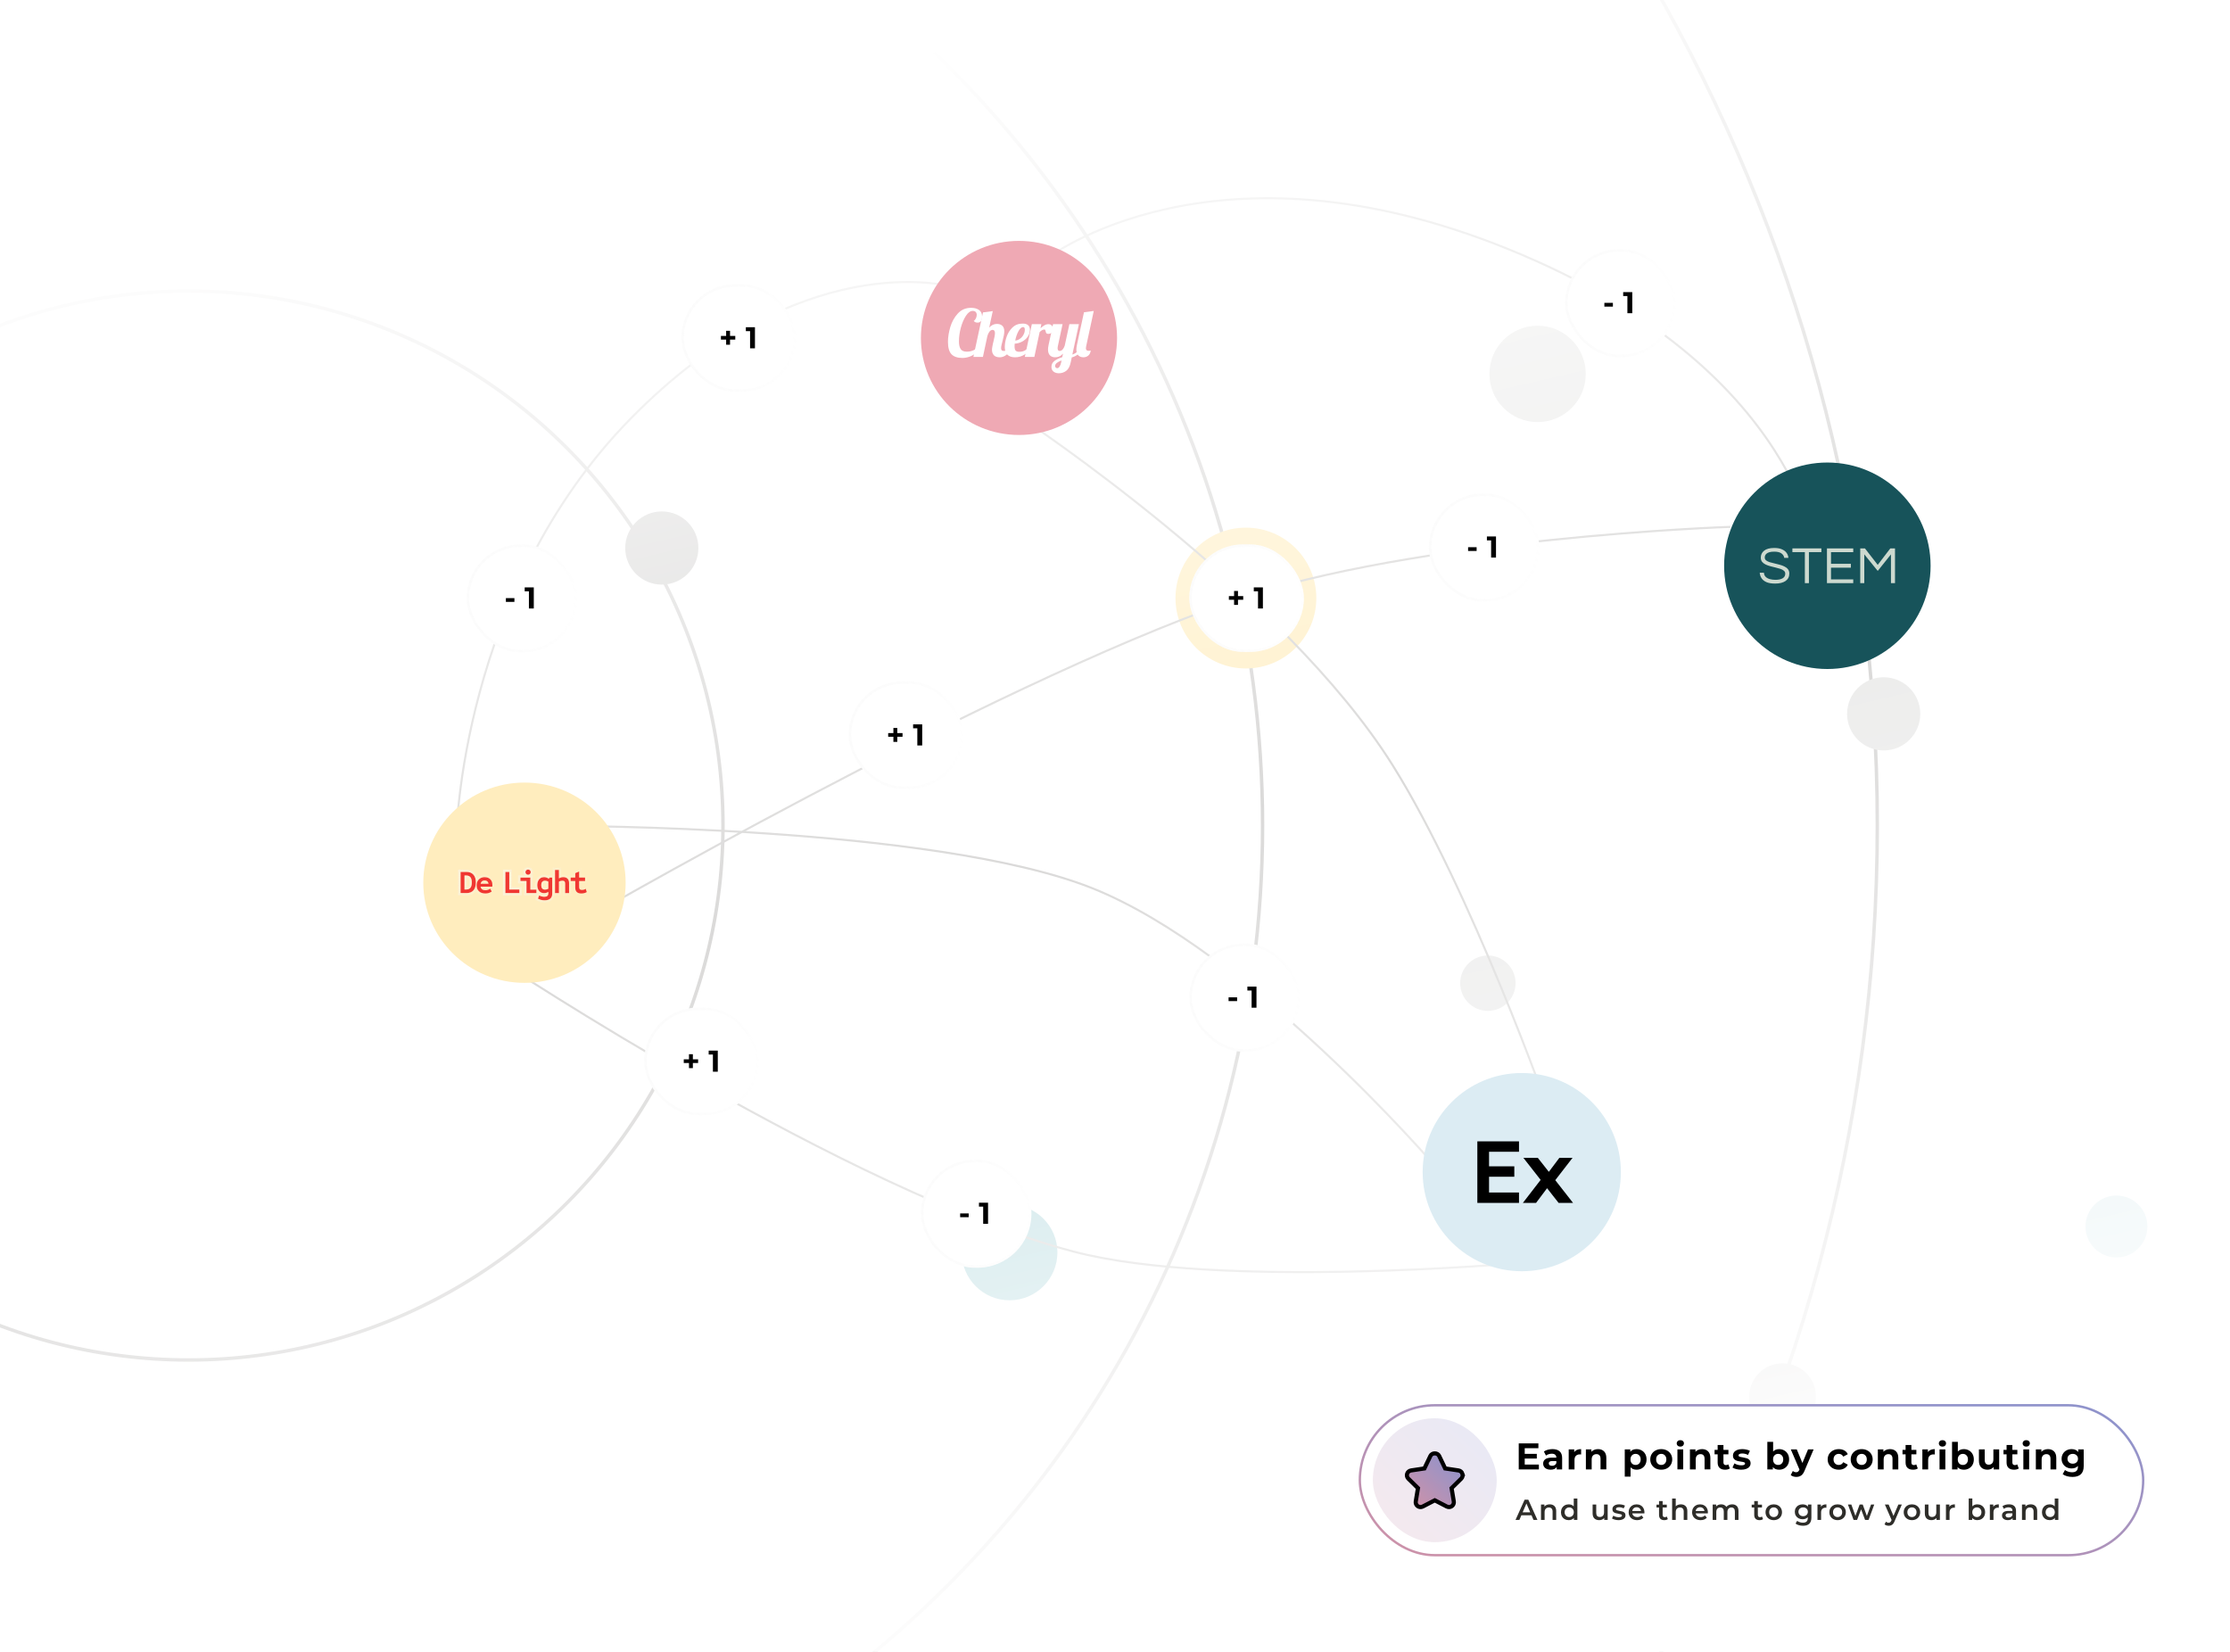 <svg fill="none" height="800" viewBox="0 0 1080 800" width="1080" xmlns="http://www.w3.org/2000/svg" xmlns:xlink="http://www.w3.org/1999/xlink"><filter id="a" color-interpolation-filters="sRGB" filterUnits="userSpaceOnUse" height="173.746" width="480.529" x="608" y="630"><feFlood flood-opacity="0" result="BackgroundImageFix"/><feColorMatrix in="SourceAlpha" result="hardAlpha" type="matrix" values="0 0 0 0 0 0 0 0 0 0 0 0 0 0 0 0 0 0 127 0"/><feOffset dx="20" dy="20"/><feGaussianBlur stdDeviation="25"/><feColorMatrix type="matrix" values="0 0 0 0 0.82 0 0 0 0 0.816 0 0 0 0 0.812 0 0 0 0.4 0"/><feBlend in2="BackgroundImageFix" mode="normal" result="effect1_dropShadow"/><feBlend in="SourceGraphic" in2="effect1_dropShadow" mode="normal" result="shape"/></filter><filter id="b" color-interpolation-filters="sRGB" filterUnits="userSpaceOnUse" height="125.047" width="128.479" x="293.507" y="101.168"><feFlood flood-opacity="0" result="BackgroundImageFix"/><feColorMatrix in="SourceAlpha" result="hardAlpha" type="matrix" values="0 0 0 0 0 0 0 0 0 0 0 0 0 0 0 0 0 0 127 0"/><feOffset/><feGaussianBlur stdDeviation="18.247"/><feComposite in2="hardAlpha" operator="out"/><feColorMatrix type="matrix" values="0 0 0 0 0 0 0 0 0 0 0 0 0 0 0 0 0 0 0.05 0"/><feBlend in2="BackgroundImageFix" mode="normal" result="effect1_dropShadow"/><feBlend in="SourceGraphic" in2="effect1_dropShadow" mode="normal" result="shape"/></filter><filter id="c" color-interpolation-filters="sRGB" filterUnits="userSpaceOnUse" height="125.047" width="128.479" x="539.507" y="227.168"><feFlood flood-opacity="0" result="BackgroundImageFix"/><feColorMatrix in="SourceAlpha" result="hardAlpha" type="matrix" values="0 0 0 0 0 0 0 0 0 0 0 0 0 0 0 0 0 0 127 0"/><feOffset/><feGaussianBlur stdDeviation="18.247"/><feComposite in2="hardAlpha" operator="out"/><feColorMatrix type="matrix" values="0 0 0 0 0 0 0 0 0 0 0 0 0 0 0 0 0 0 0.05 0"/><feBlend in2="BackgroundImageFix" mode="normal" result="effect1_dropShadow"/><feBlend in="SourceGraphic" in2="effect1_dropShadow" mode="normal" result="shape"/></filter><filter id="d" color-interpolation-filters="sRGB" filterUnits="userSpaceOnUse" height="125.047" width="128.479" x="374.507" y="293.507"><feFlood flood-opacity="0" result="BackgroundImageFix"/><feColorMatrix in="SourceAlpha" result="hardAlpha" type="matrix" values="0 0 0 0 0 0 0 0 0 0 0 0 0 0 0 0 0 0 127 0"/><feOffset/><feGaussianBlur stdDeviation="18.247"/><feComposite in2="hardAlpha" operator="out"/><feColorMatrix type="matrix" values="0 0 0 0 0 0 0 0 0 0 0 0 0 0 0 0 0 0 0.05 0"/><feBlend in2="BackgroundImageFix" mode="normal" result="effect1_dropShadow"/><feBlend in="SourceGraphic" in2="effect1_dropShadow" mode="normal" result="shape"/></filter><filter id="e" color-interpolation-filters="sRGB" filterUnits="userSpaceOnUse" height="125.047" width="128.479" x="275.507" y="451.507"><feFlood flood-opacity="0" result="BackgroundImageFix"/><feColorMatrix in="SourceAlpha" result="hardAlpha" type="matrix" values="0 0 0 0 0 0 0 0 0 0 0 0 0 0 0 0 0 0 127 0"/><feOffset/><feGaussianBlur stdDeviation="18.247"/><feComposite in2="hardAlpha" operator="out"/><feColorMatrix type="matrix" values="0 0 0 0 0 0 0 0 0 0 0 0 0 0 0 0 0 0 0.05 0"/><feBlend in2="BackgroundImageFix" mode="normal" result="effect1_dropShadow"/><feBlend in="SourceGraphic" in2="effect1_dropShadow" mode="normal" result="shape"/></filter><filter id="f" color-interpolation-filters="sRGB" filterUnits="userSpaceOnUse" height="125.293" width="126.51" x="721.507" y="84.168"><feFlood flood-opacity="0" result="BackgroundImageFix"/><feColorMatrix in="SourceAlpha" result="hardAlpha" type="matrix" values="0 0 0 0 0 0 0 0 0 0 0 0 0 0 0 0 0 0 127 0"/><feOffset/><feGaussianBlur stdDeviation="18.247"/><feComposite in2="hardAlpha" operator="out"/><feColorMatrix type="matrix" values="0 0 0 0 0 0 0 0 0 0 0 0 0 0 0 0 0 0 0.05 0"/><feBlend in2="BackgroundImageFix" mode="normal" result="effect1_dropShadow"/><feBlend in="SourceGraphic" in2="effect1_dropShadow" mode="normal" result="shape"/></filter><filter id="g" color-interpolation-filters="sRGB" filterUnits="userSpaceOnUse" height="125.293" width="126.51" x="655.507" y="202.507"><feFlood flood-opacity="0" result="BackgroundImageFix"/><feColorMatrix in="SourceAlpha" result="hardAlpha" type="matrix" values="0 0 0 0 0 0 0 0 0 0 0 0 0 0 0 0 0 0 127 0"/><feOffset/><feGaussianBlur stdDeviation="18.247"/><feComposite in2="hardAlpha" operator="out"/><feColorMatrix type="matrix" values="0 0 0 0 0 0 0 0 0 0 0 0 0 0 0 0 0 0 0.05 0"/><feBlend in2="BackgroundImageFix" mode="normal" result="effect1_dropShadow"/><feBlend in="SourceGraphic" in2="effect1_dropShadow" mode="normal" result="shape"/></filter><filter id="h" color-interpolation-filters="sRGB" filterUnits="userSpaceOnUse" height="125.293" width="126.51" x="189.507" y="227.168"><feFlood flood-opacity="0" result="BackgroundImageFix"/><feColorMatrix in="SourceAlpha" result="hardAlpha" type="matrix" values="0 0 0 0 0 0 0 0 0 0 0 0 0 0 0 0 0 0 127 0"/><feOffset/><feGaussianBlur stdDeviation="18.247"/><feComposite in2="hardAlpha" operator="out"/><feColorMatrix type="matrix" values="0 0 0 0 0 0 0 0 0 0 0 0 0 0 0 0 0 0 0.05 0"/><feBlend in2="BackgroundImageFix" mode="normal" result="effect1_dropShadow"/><feBlend in="SourceGraphic" in2="effect1_dropShadow" mode="normal" result="shape"/></filter><filter id="i" color-interpolation-filters="sRGB" filterUnits="userSpaceOnUse" height="125.293" width="126.51" x="409.507" y="525.167"><feFlood flood-opacity="0" result="BackgroundImageFix"/><feColorMatrix in="SourceAlpha" result="hardAlpha" type="matrix" values="0 0 0 0 0 0 0 0 0 0 0 0 0 0 0 0 0 0 127 0"/><feOffset/><feGaussianBlur stdDeviation="18.247"/><feComposite in2="hardAlpha" operator="out"/><feColorMatrix type="matrix" values="0 0 0 0 0 0 0 0 0 0 0 0 0 0 0 0 0 0 0.05 0"/><feBlend in2="BackgroundImageFix" mode="normal" result="effect1_dropShadow"/><feBlend in="SourceGraphic" in2="effect1_dropShadow" mode="normal" result="shape"/></filter><filter id="j" color-interpolation-filters="sRGB" filterUnits="userSpaceOnUse" height="125.293" width="126.51" x="539.507" y="420.507"><feFlood flood-opacity="0" result="BackgroundImageFix"/><feColorMatrix in="SourceAlpha" result="hardAlpha" type="matrix" values="0 0 0 0 0 0 0 0 0 0 0 0 0 0 0 0 0 0 127 0"/><feOffset/><feGaussianBlur stdDeviation="18.247"/><feComposite in2="hardAlpha" operator="out"/><feColorMatrix type="matrix" values="0 0 0 0 0 0 0 0 0 0 0 0 0 0 0 0 0 0 0.05 0"/><feBlend in2="BackgroundImageFix" mode="normal" result="effect1_dropShadow"/><feBlend in="SourceGraphic" in2="effect1_dropShadow" mode="normal" result="shape"/></filter><linearGradient id="k" gradientUnits="userSpaceOnUse" x1="539.611" x2="716.553" y1="-0" y2="756.907"><stop offset="0" stop-color="#fff"/><stop offset=".51" stop-color="#fff" stop-opacity=".2"/><stop offset="1" stop-color="#fff"/></linearGradient><linearGradient id="l"><stop offset="0" stop-color="#cb92aa"/><stop offset="1" stop-color="#9093cb"/></linearGradient><linearGradient id="m" gradientUnits="userSpaceOnUse" x1="655.04" x2="702.04" xlink:href="#l" y1="726.873" y2="676.54"/><linearGradient id="n" gradientUnits="userSpaceOnUse" x1="665.945" x2="686.245" xlink:href="#l" y1="709.873" y2="687.297"/><linearGradient id="o" gradientUnits="userSpaceOnUse" x1="702.478" x2="722.771" xlink:href="#l" y1="733.746" y2="621.611"/><linearGradient id="p"><stop offset="0" stop-color="#f8f8f8" stop-opacity=".5"/><stop offset="1" stop-color="#f2f2f2" stop-opacity="0"/></linearGradient><linearGradient id="q" gradientUnits="userSpaceOnUse" x1="330" x2="391.419" xlink:href="#p" y1="137.661" y2="145.655"/><linearGradient id="r" gradientUnits="userSpaceOnUse" x1="576" x2="637.419" xlink:href="#p" y1="263.661" y2="271.655"/><linearGradient id="s" gradientUnits="userSpaceOnUse" x1="411" x2="472.419" xlink:href="#p" y1="330" y2="337.994"/><linearGradient id="t" gradientUnits="userSpaceOnUse" x1="312" x2="373.419" xlink:href="#p" y1="488" y2="495.994"/><linearGradient id="u" gradientUnits="userSpaceOnUse" x1="758" x2="817.316" xlink:href="#p" y1="120.661" y2="128.072"/><linearGradient id="v" gradientUnits="userSpaceOnUse" x1="692" x2="751.316" xlink:href="#p" y1="239" y2="246.411"/><linearGradient id="w" gradientUnits="userSpaceOnUse" x1="226" x2="285.316" xlink:href="#p" y1="263.661" y2="271.072"/><linearGradient id="x" gradientUnits="userSpaceOnUse" x1="446" x2="505.316" xlink:href="#p" y1="561.66" y2="569.071"/><linearGradient id="y" gradientUnits="userSpaceOnUse" x1="576" x2="635.316" xlink:href="#p" y1="457" y2="464.411"/><linearGradient id="z" gradientUnits="userSpaceOnUse" x1="221.906" x2="241.266" xlink:href="#p" y1="421.13" y2="424.422"/><linearGradient id="A" gradientUnits="userSpaceOnUse" x1="243.597" x2="286.919" xlink:href="#p" y1="419.99" y2="432.911"/><clipPath id="B"><path d="m0 0h1080v800h-1080z"/></clipPath><g clip-path="url(#B)"><path d="m0 0h1080v800h-1080z" fill="#fff"/><circle r="520.177" stroke="#d1d0cf" stroke-width="1.654" transform="matrix(1 -0 -0 -1 91.298 399.797)"/><circle r="258.848" stroke="#d1d0cf" stroke-width="1.654" transform="matrix(1 -0 -0 -1 91.298 399.796)"/><circle r="817.893" stroke="#d1d0cf" stroke-width="1.654" transform="matrix(1 -0 -0 -1 91.297 399.717)"/><circle fill="#e8e8e7" r="13.41" transform="matrix(1 -0 -0 -1 720.589 476.158)"/><circle fill="#ffedbe" r="34.104" transform="matrix(1 -0 -0 -1 603.398 289.635)"/><circle fill="#d1d0cf" r="17.72" transform="matrix(1 -0 -0 -1 320.516 265.405)"/><circle fill="#e8e8e7" r="23.334" transform="matrix(1 -0 -0 -1 744.665 181.083)"/><circle fill="#e8e8e7" r="17.72" transform="matrix(1 -0 -0 -1 912.28 345.72)"/><circle fill="#cae3e8" r="14.993" transform="matrix(1 -0 -0 -1 1025.01 593.995)"/><circle fill="#b4d9de" r="23.172" transform="matrix(1 -0 -0 -1 488.939 606.561)"/><circle fill="#d1d0cf" r="16.154" transform="matrix(1 -0 -0 -1 863.318 676.396)"/><path d="m221 405s2-118.339 84.5-202.339 154.5-64 154.5-64m-183.5 310.339s200.651-116.505 320-157.839c89.306-30.929 241.5-36 241.5-36m-596 210.339s168.7 111.95 278 140.661c70.299 18.466 216 5.5 216 5.5m-41-47s-89.5-103.999-166-134.5c-76.5-30.5-258.5-30.161-258.5-30.161m224.5-197.339s126.812 83.827 179.5 168c38.201 61.029 76 168.5 76 168.5m130-268s-7-92.5-150-150.5c-143-58-223.5 4.5-223.5 4.5" stroke="#d1d0cf"/><path d="m0 0h1080v800h-1080z" fill="url(#k)"/><g filter="url(#a)"><rect fill="#fff" height="73.746" rx="36.873" width="380.529" x="638" y="660"/><rect fill="url(#m)" height="60" opacity=".2" rx="30" width="60" x="644.873" y="666.873"/><path d="m688.255 693.729c-.275-.841-1.003-1.458-1.881-1.59l-6.477-.971-2.928-6.106c-.798-1.585-3.4-1.585-4.198 0l-2.928 6.106-6.477.971c-.877.132-1.606.749-1.881 1.59-.275.843-.048 1.769.584 2.39l4.665 4.584-1.074 6.446c-.147.875.215 1.755.934 2.276.713.519 1.671.592 2.461.185l5.815-3.009 5.815 3.009c.807.416 1.758.327 2.461-.185.719-.521 1.081-1.401.935-2.276l-1.075-6.446 4.665-4.584c.632-.621.859-1.547.584-2.39z" fill="url(#n)" stroke="#000" stroke-width="2"/><path d="m725.287 689.293v2.34h-9.756v-12.6h9.522v2.34h-6.624v2.736h5.85v2.268h-5.85v2.916zm6.599-7.488c1.5 0 2.652.36 3.456 1.08.804.708 1.206 1.782 1.206 3.222v5.526h-2.628v-1.206c-.528.9-1.512 1.35-2.952 1.35-.744 0-1.392-.126-1.944-.378-.54-.252-.954-.6-1.242-1.044s-.432-.948-.432-1.512c0-.9.336-1.608 1.008-2.124.684-.516 1.734-.774 3.15-.774h2.232c0-.612-.186-1.08-.558-1.404-.372-.336-.93-.504-1.674-.504-.516 0-1.026.084-1.53.252-.492.156-.912.372-1.26.648l-1.008-1.962c.528-.372 1.158-.66 1.89-.864.744-.204 1.506-.306 2.286-.306zm-.216 8.082c.48 0 .906-.108 1.278-.324.372-.228.636-.558.792-.99v-.99h-1.926c-1.152 0-1.728.378-1.728 1.134 0 .36.138.648.414.864.288.204.678.306 1.17.306zm10.742-6.66c.336-.468.786-.822 1.35-1.062.576-.24 1.236-.36 1.98-.36v2.592c-.312-.024-.522-.036-.63-.036-.804 0-1.434.228-1.89.684-.456.444-.684 1.116-.684 2.016v4.572h-2.808v-9.684h2.682zm11.526-1.422c1.2 0 2.166.36 2.898 1.08.744.72 1.116 1.788 1.116 3.204v5.544h-2.808v-5.112c0-.768-.168-1.338-.504-1.71-.336-.384-.822-.576-1.458-.576-.708 0-1.272.222-1.692.666-.42.432-.63 1.08-.63 1.944v4.788h-2.808v-9.684h2.682v1.134c.372-.408.834-.72 1.386-.936.552-.228 1.158-.342 1.818-.342zm18.663 0c.9 0 1.716.21 2.448.63.744.408 1.326.99 1.746 1.746.42.744.63 1.614.63 2.61s-.21 1.872-.63 2.628c-.42.744-1.002 1.326-1.746 1.746-.732.408-1.548.612-2.448.612-1.236 0-2.208-.39-2.916-1.17v4.518h-2.808v-13.176h2.682v1.116c.696-.84 1.71-1.26 3.042-1.26zm-.486 7.668c.72 0 1.308-.24 1.764-.72.468-.492.702-1.146.702-1.962s-.234-1.464-.702-1.944c-.456-.492-1.044-.738-1.764-.738s-1.314.246-1.782.738c-.456.48-.684 1.128-.684 1.944s.228 1.47.684 1.962c.468.48 1.062.72 1.782.72zm12.438 2.304c-1.02 0-1.938-.21-2.754-.63-.804-.432-1.434-1.026-1.89-1.782s-.684-1.614-.684-2.574.228-1.818.684-2.574 1.086-1.344 1.89-1.764c.816-.432 1.734-.648 2.754-.648s1.932.216 2.736.648c.804.42 1.434 1.008 1.89 1.764s.684 1.614.684 2.574-.228 1.818-.684 2.574-1.086 1.35-1.89 1.782c-.804.42-1.716.63-2.736.63zm0-2.304c.72 0 1.308-.24 1.764-.72.468-.492.702-1.146.702-1.962s-.234-1.464-.702-1.944c-.456-.492-1.044-.738-1.764-.738s-1.314.246-1.782.738c-.468.48-.702 1.128-.702 1.944s.234 1.47.702 1.962c.468.48 1.062.72 1.782.72zm7.828-7.524h2.808v9.684h-2.808zm1.404-1.35c-.516 0-.936-.15-1.26-.45s-.486-.672-.486-1.116.162-.816.486-1.116.744-.45 1.26-.45.936.144 1.26.432.486.648.486 1.08c0 .468-.162.858-.486 1.17-.324.3-.744.45-1.26.45zm10.537 1.206c1.2 0 2.166.36 2.898 1.08.744.72 1.116 1.788 1.116 3.204v5.544h-2.808v-5.112c0-.768-.168-1.338-.504-1.71-.336-.384-.822-.576-1.458-.576-.708 0-1.272.222-1.692.666-.42.432-.63 1.08-.63 1.944v4.788h-2.808v-9.684h2.682v1.134c.372-.408.834-.72 1.386-.936.552-.228 1.158-.342 1.818-.342zm13.446 9.36c-.276.204-.618.36-1.026.468-.396.096-.816.144-1.26.144-1.152 0-2.046-.294-2.682-.882-.624-.588-.936-1.452-.936-2.592v-3.978h-1.494v-2.16h1.494v-2.358h2.808v2.358h2.412v2.16h-2.412v3.942c0 .408.102.726.306.954.216.216.516.324.9.324.444 0 .822-.12 1.134-.36zm5.475.612c-.804 0-1.59-.096-2.358-.288-.768-.204-1.38-.456-1.836-.756l.936-2.016c.432.276.954.504 1.566.684.612.168 1.212.252 1.8.252 1.188 0 1.782-.294 1.782-.882 0-.276-.162-.474-.486-.594s-.822-.222-1.494-.306c-.792-.12-1.446-.258-1.962-.414s-.966-.432-1.35-.828c-.372-.396-.558-.96-.558-1.692 0-.612.174-1.152.522-1.62.36-.48.876-.852 1.548-1.116.684-.264 1.488-.396 2.412-.396.684 0 1.362.078 2.034.234.684.144 1.248.348 1.692.612l-.936 1.998c-.852-.48-1.782-.72-2.79-.72-.6 0-1.05.084-1.35.252s-.45.384-.45.648c0 .3.162.51.486.63s.84.234 1.548.342c.792.132 1.44.276 1.944.432.504.144.942.414 1.314.81s.558.948.558 1.656c0 .6-.18 1.134-.54 1.602s-.888.834-1.584 1.098c-.684.252-1.5.378-2.448.378zm18.407-9.972c.9 0 1.716.21 2.448.63.744.408 1.326.99 1.746 1.746.42.744.63 1.614.63 2.61s-.21 1.872-.63 2.628c-.42.744-1.002 1.326-1.746 1.746-.732.408-1.548.612-2.448.612-1.332 0-2.346-.42-3.042-1.26v1.116h-2.682v-13.356h2.808v4.698c.708-.78 1.68-1.17 2.916-1.17zm-.486 7.668c.72 0 1.308-.24 1.764-.72.468-.492.702-1.146.702-1.962s-.234-1.464-.702-1.944c-.456-.492-1.044-.738-1.764-.738s-1.314.246-1.782.738c-.456.48-.684 1.128-.684 1.944s.228 1.47.684 1.962c.468.48 1.062.72 1.782.72zm17.179-7.524-4.374 10.278c-.444 1.116-.996 1.902-1.656 2.358-.648.456-1.434.684-2.358.684-.504 0-1.002-.078-1.494-.234s-.894-.372-1.206-.648l1.026-1.998c.216.192.462.342.738.45.288.108.57.162.846.162.384 0 .696-.096.936-.288.24-.18.456-.486.648-.918l.036-.09-4.194-9.756h2.898l2.718 6.57 2.736-6.57zm12.205 9.828c-1.032 0-1.962-.21-2.79-.63-.816-.432-1.458-1.026-1.926-1.782-.456-.756-.684-1.614-.684-2.574s.228-1.818.684-2.574c.468-.756 1.11-1.344 1.926-1.764.828-.432 1.758-.648 2.79-.648 1.02 0 1.908.216 2.664.648.768.42 1.326 1.026 1.674 1.818l-2.178 1.17c-.504-.888-1.23-1.332-2.178-1.332-.732 0-1.338.24-1.818.72s-.72 1.134-.72 1.962.24 1.482.72 1.962 1.086.72 1.818.72c.96 0 1.686-.444 2.178-1.332l2.178 1.188c-.348.768-.906 1.368-1.674 1.8-.756.432-1.644.648-2.664.648zm11.08 0c-1.02 0-1.938-.21-2.754-.63-.804-.432-1.434-1.026-1.89-1.782s-.684-1.614-.684-2.574.228-1.818.684-2.574 1.086-1.344 1.89-1.764c.816-.432 1.734-.648 2.754-.648s1.932.216 2.736.648c.804.42 1.434 1.008 1.89 1.764s.684 1.614.684 2.574-.228 1.818-.684 2.574-1.086 1.35-1.89 1.782c-.804.42-1.716.63-2.736.63zm0-2.304c.72 0 1.308-.24 1.764-.72.468-.492.702-1.146.702-1.962s-.234-1.464-.702-1.944c-.456-.492-1.044-.738-1.764-.738s-1.314.246-1.782.738c-.468.48-.702 1.128-.702 1.944s.234 1.47.702 1.962c.468.48 1.062.72 1.782.72zm13.714-7.668c1.2 0 2.166.36 2.898 1.08.744.72 1.116 1.788 1.116 3.204v5.544h-2.808v-5.112c0-.768-.168-1.338-.504-1.71-.336-.384-.822-.576-1.458-.576-.708 0-1.272.222-1.692.666-.42.432-.63 1.08-.63 1.944v4.788h-2.808v-9.684h2.682v1.134c.372-.408.834-.72 1.386-.936.552-.228 1.158-.342 1.818-.342zm13.446 9.36c-.276.204-.618.36-1.026.468-.396.096-.816.144-1.26.144-1.152 0-2.046-.294-2.682-.882-.624-.588-.936-1.452-.936-2.592v-3.978h-1.494v-2.16h1.494v-2.358h2.808v2.358h2.412v2.16h-2.412v3.942c0 .408.102.726.306.954.216.216.516.324.9.324.444 0 .822-.12 1.134-.36zm4.899-7.938c.336-.468.786-.822 1.35-1.062.576-.24 1.236-.36 1.98-.36v2.592c-.312-.024-.522-.036-.63-.036-.804 0-1.434.228-1.89.684-.456.444-.684 1.116-.684 2.016v4.572h-2.808v-9.684h2.682zm5.641-1.278h2.808v9.684h-2.808zm1.404-1.35c-.516 0-.936-.15-1.26-.45s-.486-.672-.486-1.116.162-.816.486-1.116.744-.45 1.26-.45.936.144 1.26.432.486.648.486 1.08c0 .468-.162.858-.486 1.17-.324.3-.744.45-1.26.45zm10.374 1.206c.9 0 1.716.21 2.448.63.744.408 1.326.99 1.746 1.746.42.744.63 1.614.63 2.61s-.21 1.872-.63 2.628c-.42.744-1.002 1.326-1.746 1.746-.732.408-1.548.612-2.448.612-1.332 0-2.346-.42-3.042-1.26v1.116h-2.682v-13.356h2.808v4.698c.708-.78 1.68-1.17 2.916-1.17zm-.486 7.668c.72 0 1.308-.24 1.764-.72.468-.492.702-1.146.702-1.962s-.234-1.464-.702-1.944c-.456-.492-1.044-.738-1.764-.738s-1.314.246-1.782.738c-.456.48-.684 1.128-.684 1.944s.228 1.47.684 1.962c.468.48 1.062.72 1.782.72zm17.587-7.524v9.684h-2.664v-1.152c-.372.42-.816.744-1.332.972-.516.216-1.074.324-1.674.324-1.272 0-2.28-.366-3.024-1.098s-1.116-1.818-1.116-3.258v-5.472h2.808v5.058c0 1.56.654 2.34 1.962 2.34.672 0 1.212-.216 1.62-.648.408-.444.612-1.098.612-1.962v-4.788zm9.488 9.216c-.276.204-.618.36-1.026.468-.396.096-.816.144-1.26.144-1.152 0-2.046-.294-2.682-.882-.624-.588-.936-1.452-.936-2.592v-3.978h-1.494v-2.16h1.494v-2.358h2.808v2.358h2.412v2.16h-2.412v3.942c0 .408.102.726.306.954.216.216.516.324.9.324.444 0 .822-.12 1.134-.36zm2.217-9.216h2.808v9.684h-2.808zm1.404-1.35c-.516 0-.936-.15-1.26-.45s-.486-.672-.486-1.116.162-.816.486-1.116.744-.45 1.26-.45.936.144 1.26.432.486.648.486 1.08c0 .468-.162.858-.486 1.17-.324.3-.744.45-1.26.45zm10.537 1.206c1.2 0 2.166.36 2.898 1.08.744.72 1.116 1.788 1.116 3.204v5.544h-2.808v-5.112c0-.768-.168-1.338-.504-1.71-.336-.384-.822-.576-1.458-.576-.708 0-1.272.222-1.692.666-.42.432-.63 1.08-.63 1.944v4.788h-2.808v-9.684h2.682v1.134c.372-.408.834-.72 1.386-.936.552-.228 1.158-.342 1.818-.342zm17.295.144v8.064c0 1.776-.462 3.096-1.386 3.96s-2.274 1.296-4.05 1.296c-.936 0-1.824-.114-2.664-.342s-1.536-.558-2.088-.99l1.116-2.016c.408.336.924.6 1.548.792.624.204 1.248.306 1.872.306.972 0 1.686-.222 2.142-.666.468-.432.702-1.092.702-1.98v-.414c-.732.804-1.752 1.206-3.06 1.206-.888 0-1.704-.192-2.448-.576-.732-.396-1.314-.948-1.746-1.656s-.648-1.524-.648-2.448.216-1.74.648-2.448 1.014-1.254 1.746-1.638c.744-.396 1.56-.594 2.448-.594 1.404 0 2.472.462 3.204 1.386v-1.242zm-5.31 6.912c.744 0 1.35-.216 1.818-.648.48-.444.72-1.02.72-1.728s-.24-1.278-.72-1.71c-.468-.444-1.074-.666-1.818-.666s-1.356.222-1.836.666c-.48.432-.72 1.002-.72 1.71s.24 1.284.72 1.728c.48.432 1.092.648 1.836.648z" fill="#000"/><path d="m721.709 713.843h-4.9l-.966 2.268h-1.876l4.41-9.8h1.792l4.424 9.8h-1.904zm-.602-1.428-1.848-4.284-1.834 4.284zm9.447-3.864c.943 0 1.699.276 2.268.826.57.551.854 1.368.854 2.45v4.284h-1.75v-4.06c0-.653-.154-1.143-.462-1.47-.308-.336-.746-.504-1.316-.504-.644 0-1.152.196-1.526.588-.373.383-.56.938-.56 1.666v3.78h-1.75v-7.476h1.666v.966c.29-.345.654-.606 1.092-.784.439-.177.934-.266 1.484-.266zm13.373-2.828v10.388h-1.68v-.966c-.289.355-.648.621-1.078.798-.42.178-.886.266-1.4.266-.718 0-1.367-.158-1.946-.476-.569-.317-1.017-.765-1.344-1.344-.326-.588-.49-1.26-.49-2.016s.164-1.423.49-2.002c.327-.578.775-1.026 1.344-1.344.579-.317 1.228-.476 1.946-.476.495 0 .948.084 1.358.252.411.168.761.42 1.05.756v-3.836zm-3.948 8.988c.42 0 .798-.093 1.134-.28.336-.196.602-.471.798-.826.196-.354.294-.765.294-1.232 0-.466-.098-.877-.294-1.232-.196-.354-.462-.625-.798-.812-.336-.196-.714-.294-1.134-.294s-.798.098-1.134.294c-.336.187-.602.458-.798.812-.196.355-.294.766-.294 1.232 0 .467.098.878.294 1.232.196.355.462.63.798.826.336.187.714.28 1.134.28zm18.626-6.076v7.476h-1.666v-.952c-.28.336-.63.598-1.05.784-.42.178-.872.266-1.358.266-.998 0-1.787-.275-2.366-.826-.569-.56-.854-1.386-.854-2.478v-4.27h1.75v4.032c0 .672.15 1.176.448 1.512.308.327.742.49 1.302.49.626 0 1.12-.191 1.484-.574.374-.392.56-.952.56-1.68v-3.78zm5.242 7.574c-.606 0-1.199-.079-1.778-.238-.578-.158-1.04-.359-1.386-.602l.672-1.33c.336.224.738.406 1.204.546.476.131.943.196 1.4.196 1.046 0 1.568-.275 1.568-.826 0-.261-.135-.443-.406-.546-.261-.102-.686-.2-1.274-.294-.616-.093-1.12-.2-1.512-.322-.382-.121-.718-.331-1.008-.63-.28-.308-.42-.732-.42-1.274 0-.709.294-1.274.882-1.694.598-.429 1.4-.644 2.408-.644.514 0 1.027.061 1.54.182.514.112.934.266 1.26.462l-.672 1.33c-.634-.373-1.348-.56-2.142-.56-.513 0-.905.08-1.176.238-.261.15-.392.35-.392.602 0 .28.14.481.42.602.29.112.733.22 1.33.322.598.094 1.088.201 1.47.322.383.122.71.327.98.616.28.29.42.7.42 1.232 0 .7-.303 1.26-.91 1.68-.606.42-1.432.63-2.478.63zm12.564-3.794c0 .122-.009.294-.028.518h-5.866c.103.551.369.99.798 1.316.439.318.98.476 1.624.476.821 0 1.498-.27 2.03-.812l.938 1.078c-.336.402-.761.705-1.274.91-.513.206-1.092.308-1.736.308-.821 0-1.545-.163-2.17-.49-.625-.326-1.111-.779-1.456-1.358-.336-.588-.504-1.25-.504-1.988 0-.728.163-1.381.49-1.96.336-.588.798-1.045 1.386-1.372.588-.326 1.251-.49 1.988-.49.728 0 1.377.164 1.946.49.579.318 1.027.77 1.344 1.358.327.579.49 1.251.49 2.016zm-3.78-2.464c-.56 0-1.036.168-1.428.504-.383.327-.616.766-.7 1.316h4.242c-.075-.541-.303-.98-.686-1.316s-.859-.504-1.428-.504zm15.106 5.754c-.206.168-.458.294-.756.378-.29.084-.598.126-.924.126-.822 0-1.456-.214-1.904-.644-.448-.429-.672-1.054-.672-1.876v-3.598h-1.232v-1.4h1.232v-1.708h1.75v1.708h2.002v1.4h-2.002v3.556c0 .364.088.644.266.84.177.187.434.28.77.28.392 0 .718-.102.98-.308zm6.322-7.154c.943 0 1.699.276 2.268.826.569.551.854 1.368.854 2.45v4.284h-1.75v-4.06c0-.653-.154-1.143-.462-1.47-.308-.336-.747-.504-1.316-.504-.644 0-1.153.196-1.526.588-.373.383-.56.938-.56 1.666v3.78h-1.75v-10.388h1.75v3.78c.289-.308.644-.541 1.064-.7.429-.168.905-.252 1.428-.252zm13.079 3.864c0 .122-.009.294-.028.518h-5.866c.103.551.369.99.798 1.316.439.318.98.476 1.624.476.821 0 1.498-.27 2.03-.812l.938 1.078c-.336.402-.761.705-1.274.91-.513.206-1.092.308-1.736.308-.821 0-1.545-.163-2.17-.49-.625-.326-1.111-.779-1.456-1.358-.336-.588-.504-1.25-.504-1.988 0-.728.163-1.381.49-1.96.336-.588.798-1.045 1.386-1.372.588-.326 1.251-.49 1.988-.49.728 0 1.377.164 1.946.49.579.318 1.027.77 1.344 1.358.327.579.49 1.251.49 2.016zm-3.78-2.464c-.56 0-1.036.168-1.428.504-.383.327-.616.766-.7 1.316h4.242c-.075-.541-.303-.98-.686-1.316s-.859-.504-1.428-.504zm15.538-1.4c.942 0 1.689.276 2.24.826.55.542.826 1.358.826 2.45v4.284h-1.75v-4.06c0-.653-.145-1.143-.434-1.47-.29-.336-.705-.504-1.246-.504-.588 0-1.06.196-1.414.588-.355.383-.532.934-.532 1.652v3.794h-1.75v-4.06c0-.653-.145-1.143-.434-1.47-.29-.336-.705-.504-1.246-.504-.598 0-1.074.192-1.428.574-.346.383-.518.938-.518 1.666v3.794h-1.75v-7.476h1.666v.952c.28-.336.63-.592 1.05-.77.42-.177.886-.266 1.4-.266.56 0 1.054.108 1.484.322.438.206.784.514 1.036.924.308-.392.704-.695 1.19-.91.485-.224 1.022-.336 1.61-.336zm14.947 7.154c-.206.168-.458.294-.756.378-.29.084-.598.126-.924.126-.822 0-1.456-.214-1.904-.644-.448-.429-.672-1.054-.672-1.876v-3.598h-1.232v-1.4h1.232v-1.708h1.75v1.708h2.002v1.4h-2.002v3.556c0 .364.088.644.266.84.177.187.434.28.77.28.392 0 .718-.102.98-.308zm5.194.504c-.756 0-1.437-.163-2.044-.49-.607-.326-1.083-.779-1.428-1.358-.336-.588-.504-1.25-.504-1.988 0-.737.168-1.395.504-1.974.345-.578.821-1.031 1.428-1.358.607-.326 1.288-.49 2.044-.49.765 0 1.451.164 2.058.49.607.327 1.078.78 1.414 1.358.345.579.518 1.237.518 1.974 0 .738-.173 1.4-.518 1.988-.336.579-.807 1.032-1.414 1.358-.607.327-1.293.49-2.058.49zm0-1.498c.644 0 1.176-.214 1.596-.644.42-.429.63-.994.63-1.694s-.21-1.264-.63-1.694c-.42-.429-.952-.644-1.596-.644s-1.176.215-1.596.644c-.411.43-.616.994-.616 1.694s.205 1.265.616 1.694c.42.43.952.644 1.596.644zm18.234-6.076v6.342c0 2.632-1.344 3.948-4.032 3.948-.719 0-1.4-.093-2.044-.28-.644-.177-1.176-.438-1.596-.784l.784-1.316c.327.271.737.486 1.232.644.504.168 1.013.252 1.526.252.821 0 1.423-.186 1.806-.56.383-.373.574-.942.574-1.708v-.392c-.299.327-.663.574-1.092.742s-.901.252-1.414.252c-.709 0-1.353-.149-1.932-.448-.569-.308-1.022-.737-1.358-1.288-.327-.55-.49-1.18-.49-1.89 0-.709.163-1.334.49-1.876.336-.55.789-.975 1.358-1.274.579-.298 1.223-.448 1.932-.448.541 0 1.031.089 1.47.266.448.178.821.448 1.12.812v-.994zm-3.99 5.656c.663 0 1.204-.196 1.624-.588.429-.401.644-.919.644-1.554 0-.625-.215-1.134-.644-1.526-.42-.392-.961-.588-1.624-.588-.672 0-1.223.196-1.652.588-.42.392-.63.901-.63 1.526 0 .635.21 1.153.63 1.554.429.392.98.588 1.652.588zm8.597-4.564c.504-.784 1.391-1.176 2.66-1.176v1.666c-.149-.028-.284-.042-.406-.042-.681 0-1.213.201-1.596.602-.382.392-.574.962-.574 1.708v3.626h-1.75v-7.476h1.666zm8.077 6.482c-.756 0-1.437-.163-2.044-.49-.606-.326-1.082-.779-1.428-1.358-.336-.588-.504-1.25-.504-1.988 0-.737.168-1.395.504-1.974.346-.578.822-1.031 1.428-1.358.607-.326 1.288-.49 2.044-.49.766 0 1.452.164 2.058.49.607.327 1.078.78 1.414 1.358.346.579.518 1.237.518 1.974 0 .738-.172 1.4-.518 1.988-.336.579-.807 1.032-1.414 1.358-.606.327-1.292.49-2.058.49zm0-1.498c.644 0 1.176-.214 1.596-.644.42-.429.63-.994.63-1.694s-.21-1.264-.63-1.694c-.42-.429-.952-.644-1.596-.644s-1.176.215-1.596.644c-.41.43-.616.994-.616 1.694s.206 1.265.616 1.694c.42.43.952.644 1.596.644zm17.761-6.076-2.758 7.476h-1.68l-1.932-5.152-1.96 5.152h-1.68l-2.744-7.476h1.652l1.974 5.516 2.058-5.516h1.47l2.016 5.544 2.03-5.544zm13.354 0-3.5 8.078c-.326.812-.723 1.382-1.19 1.708-.466.336-1.031.504-1.694.504-.373 0-.742-.06-1.106-.182-.364-.121-.662-.289-.896-.504l.7-1.288c.168.159.364.285.588.378.234.094.467.14.7.14.308 0 .56-.079.756-.238.206-.158.392-.424.56-.798l.126-.294-3.262-7.504h1.82l2.352 5.53 2.366-5.53zm4.89 7.574c-.756 0-1.438-.163-2.044-.49-.607-.326-1.083-.779-1.428-1.358-.336-.588-.504-1.25-.504-1.988 0-.737.168-1.395.504-1.974.345-.578.821-1.031 1.428-1.358.606-.326 1.288-.49 2.044-.49.765 0 1.451.164 2.058.49.606.327 1.078.78 1.414 1.358.345.579.518 1.237.518 1.974 0 .738-.173 1.4-.518 1.988-.336.579-.808 1.032-1.414 1.358-.607.327-1.293.49-2.058.49zm0-1.498c.644 0 1.176-.214 1.596-.644.42-.429.63-.994.63-1.694s-.21-1.264-.63-1.694c-.42-.429-.952-.644-1.596-.644s-1.176.215-1.596.644c-.411.43-.616.994-.616 1.694s.205 1.265.616 1.694c.42.43.952.644 1.596.644zm13.542-6.076v7.476h-1.666v-.952c-.28.336-.63.598-1.05.784-.42.178-.873.266-1.358.266-.999 0-1.787-.275-2.366-.826-.569-.56-.854-1.386-.854-2.478v-4.27h1.75v4.032c0 .672.149 1.176.448 1.512.308.327.742.49 1.302.49.625 0 1.12-.191 1.484-.574.373-.392.56-.952.56-1.68v-3.78zm4.598 1.092c.504-.784 1.391-1.176 2.66-1.176v1.666c-.149-.028-.285-.042-.406-.042-.681 0-1.213.201-1.596.602-.383.392-.574.962-.574 1.708v3.626h-1.75v-7.476h1.666zm13.507-1.176c.728 0 1.377.159 1.946.476.579.318 1.032.766 1.358 1.344.327.579.49 1.246.49 2.002s-.163 1.428-.49 2.016c-.326.579-.779 1.027-1.358 1.344-.569.318-1.218.476-1.946.476-.513 0-.984-.088-1.414-.266-.42-.177-.774-.443-1.064-.798v.966h-1.666v-10.388h1.75v3.822c.299-.326.649-.574 1.05-.742.411-.168.859-.252 1.344-.252zm-.196 6.16c.644 0 1.172-.214 1.582-.644.42-.429.63-.994.63-1.694s-.21-1.264-.63-1.694c-.41-.429-.938-.644-1.582-.644-.42 0-.798.098-1.134.294-.336.187-.602.458-.798.812-.196.355-.294.766-.294 1.232 0 .467.098.878.294 1.232.196.355.462.63.798.826.336.187.714.28 1.134.28zm7.957-4.984c.504-.784 1.39-1.176 2.66-1.176v1.666c-.15-.028-.285-.042-.406-.042-.682 0-1.214.201-1.596.602-.383.392-.574.962-.574 1.708v3.626h-1.75v-7.476h1.666zm7.6-1.176c1.101 0 1.941.266 2.52.798.588.523.882 1.316.882 2.38v4.382h-1.652v-.91c-.215.327-.523.579-.924.756-.392.168-.868.252-1.428.252s-1.05-.093-1.47-.28c-.42-.196-.747-.462-.98-.798-.224-.345-.336-.732-.336-1.162 0-.672.247-1.208.742-1.61.504-.41 1.293-.616 2.366-.616h1.932v-.112c0-.522-.159-.924-.476-1.204-.308-.28-.77-.42-1.386-.42-.42 0-.835.066-1.246.196-.401.131-.742.313-1.022.546l-.686-1.274c.392-.298.863-.527 1.414-.686.551-.158 1.134-.238 1.75-.238zm-.238 6.384c.439 0 .826-.098 1.162-.294.345-.205.588-.494.728-.868v-.868h-1.806c-1.008 0-1.512.332-1.512.994 0 .318.126.57.378.756.252.187.602.28 1.05.28zm10.769-6.384c.942 0 1.698.276 2.268.826.569.551.854 1.368.854 2.45v4.284h-1.75v-4.06c0-.653-.154-1.143-.462-1.47-.308-.336-.747-.504-1.316-.504-.644 0-1.153.196-1.526.588-.374.383-.56.938-.56 1.666v3.78h-1.75v-7.476h1.666v.966c.289-.345.653-.606 1.092-.784.438-.177.933-.266 1.484-.266zm13.373-2.828v10.388h-1.68v-.966c-.29.355-.649.621-1.078.798-.42.178-.887.266-1.4.266-.719 0-1.368-.158-1.946-.476-.57-.317-1.018-.765-1.344-1.344-.327-.588-.49-1.26-.49-2.016s.163-1.423.49-2.002c.326-.578.774-1.026 1.344-1.344.578-.317 1.227-.476 1.946-.476.494 0 .947.084 1.358.252.41.168.76.42 1.05.756v-3.836zm-3.948 8.988c.42 0 .798-.093 1.134-.28.336-.196.602-.471.798-.826.196-.354.294-.765.294-1.232 0-.466-.098-.877-.294-1.232-.196-.354-.462-.625-.798-.812-.336-.196-.714-.294-1.134-.294s-.798.098-1.134.294c-.336.187-.602.458-.798.812-.196.355-.294.766-.294 1.232 0 .467.098.878.294 1.232.196.355.462.63.798.826.336.187.714.28 1.134.28z" fill="#2e2d29"/><rect height="72.6" rx="36.3" stroke="url(#o)" stroke-width="1.145" width="379.383" x="638.573" y="660.573"/></g><g filter="url(#b)"><rect fill="#fff" height="52.06" rx="26.03" width="55.493" x="330" y="137.661"/><path d="m356.099 164.473h-2.54v2.481h-1.883v-2.481h-2.525v-1.781h2.525v-2.482h1.883v2.482h2.54zm9.53-6v10.218h-2.365v-8.32h-2.043v-1.898z" fill="#000"/><rect height="50.844" rx="25.422" stroke="url(#q)" stroke-width="1.216" width="54.277" x="330.608" y="138.269"/></g><g filter="url(#c)"><rect fill="#fff" height="52.06" rx="26.03" width="55.493" x="576" y="263.661"/><path d="m602.099 290.473h-2.54v2.481h-1.883v-2.481h-2.525v-1.781h2.525v-2.482h1.883v2.482h2.54zm9.53-6v10.218h-2.365v-8.32h-2.043v-1.898z" fill="#000"/><rect height="50.844" rx="25.422" stroke="url(#r)" stroke-width="1.216" width="54.277" x="576.608" y="264.269"/></g><g filter="url(#d)"><rect fill="#fff" height="52.06" rx="26.03" width="55.493" x="411" y="330"/><path d="m437.099 356.812h-2.54v2.481h-1.883v-2.481h-2.525v-1.781h2.525v-2.482h1.883v2.482h2.54zm9.53-6v10.218h-2.365v-8.32h-2.043v-1.898z" fill="#000"/><rect height="50.844" rx="25.422" stroke="url(#s)" stroke-width="1.216" width="54.277" x="411.608" y="330.608"/></g><g filter="url(#e)"><rect fill="#fff" height="52.06" rx="26.03" width="55.493" x="312" y="488"/><path d="m338.099 514.812h-2.54v2.481h-1.883v-2.481h-2.525v-1.781h2.525v-2.482h1.883v2.482h2.54zm9.53-6v10.218h-2.365v-8.32h-2.043v-1.898z" fill="#000"/><rect height="50.844" rx="25.422" stroke="url(#t)" stroke-width="1.216" width="54.277" x="312.608" y="488.608"/></g><g filter="url(#f)"><rect fill="#fff" height="52.307" rx="26.153" width="53.523" x="758" y="120.661"/><path d="m777.005 146.67h4.131v1.825h-4.131zm13.516-5.197v10.218h-2.364v-8.32h-2.044v-1.898z" fill="#000"/><rect height="51.09" rx="25.545" stroke="url(#u)" stroke-width="1.216" width="52.307" x="758.608" y="121.269"/></g><g filter="url(#g)"><rect fill="#fff" height="52.307" rx="26.153" width="53.523" x="692" y="239"/><path d="m711.005 265.009h4.131v1.824h-4.131zm13.516-5.197v10.218h-2.364v-8.32h-2.044v-1.898z" fill="#000"/><rect height="51.09" rx="25.545" stroke="url(#v)" stroke-width="1.216" width="52.307" x="692.608" y="239.608"/></g><g filter="url(#h)"><rect fill="#fff" height="52.307" rx="26.153" width="53.523" x="226" y="263.661"/><path d="m245.005 289.67h4.131v1.825h-4.131zm13.516-5.197v10.218h-2.364v-8.32h-2.044v-1.898z" fill="#000"/><rect height="51.09" rx="25.545" stroke="url(#w)" stroke-width="1.216" width="52.307" x="226.608" y="264.269"/></g><g filter="url(#i)"><rect fill="#fff" height="52.307" rx="26.153" width="53.523" x="446" y="561.66"/><path d="m465.005 587.668h4.131v1.825h-4.131zm13.516-5.197v10.218h-2.364v-8.32h-2.044v-1.898z" fill="#000"/><rect height="51.09" rx="25.545" stroke="url(#x)" stroke-width="1.216" width="52.307" x="446.608" y="562.268"/></g><g filter="url(#j)"><rect fill="#fff" height="52.307" rx="26.153" width="53.523" x="576" y="457"/><path d="m595.005 483.009h4.131v1.824h-4.131zm13.516-5.197v10.218h-2.364v-8.32h-2.044v-1.898z" fill="#000"/><rect height="51.09" rx="25.545" stroke="url(#y)" stroke-width="1.216" width="52.307" x="576.608" y="457.608"/></g><circle cx="885" cy="274" fill="#17535a" r="50"/><path d="m859.719 282.621c-1.708 0-3.094-.22-4.157-.661-1.063-.458-1.865-1.085-2.406-1.882-.523-.797-.828-1.695-.915-2.695h2.04c.052.813.331 1.475.836 1.983.506.492 1.168.856 1.988 1.094.836.237 1.751.356 2.745.356 1.464 0 2.623-.246 3.477-.738.855-.508 1.282-1.254 1.282-2.238 0-.593-.218-1.068-.654-1.424-.418-.373-.985-.678-1.7-.915-.697-.237-1.464-.449-2.3-.636-.837-.203-1.683-.415-2.537-.636-.836-.22-1.612-.5-2.327-.839-.697-.339-1.264-.771-1.699-1.297-.419-.542-.628-1.229-.628-2.059 0-1.374.541-2.493 1.621-3.357 1.098-.865 2.728-1.297 4.89-1.297 1.534 0 2.797.229 3.791.686.994.441 1.734 1.026 2.222 1.755.506.729.785 1.517.837 2.365h-2.013c-.105-.848-.541-1.56-1.307-2.136-.767-.593-1.944-.89-3.53-.89-.976 0-1.77.093-2.38.28-.61.186-1.08.432-1.412.737-.313.288-.531.594-.653.916-.105.322-.157.627-.157.915 0 .56.209 1.017.627 1.373.436.339 1.003.628 1.7.865.715.22 1.499.424 2.353.61.854.187 1.7.399 2.536.636.855.22 1.63.509 2.327.865.715.339 1.282.779 1.7 1.322.436.542.654 1.238.654 2.085 0 1.56-.61 2.764-1.831 3.611-1.22.831-2.893 1.246-5.02 1.246z" fill="#cdd9cf"/><path d="m874.103 282.418v-15.029h-6.04v-1.806h14.041v1.806h-6.04v15.029z" fill="#cdd9cf"/><path d="m884.806 282.418v-16.835h12.733v1.831h-10.772v5.646h9.622v1.856h-9.622v5.671h10.772v1.831z" fill="#cdd9cf"/><path d="m900.92 282.418v-16.835h2.275l6.196 7.985 6.093-7.985h2.274v16.835h-1.961v-13.936l-6.406 8.011-6.51-8.011v13.936z" fill="#cdd9cf"/><ellipse cx="254" cy="427.5" fill="#ffedbe" rx="49" ry="48.5"/><path d="m223.046 432.519v-10.262h2.791c1.489 0 2.627.442 3.414 1.326.798.874 1.196 2.142 1.196 3.805s-.393 2.937-1.18 3.821c-.776.874-1.904 1.31-3.382 1.31zm1.914-1.736h.782c.946 0 1.643-.274 2.089-.821.447-.558.67-1.416.67-2.574s-.223-2.01-.67-2.558c-.446-.557-1.143-.836-2.089-.836h-.782z" fill="#f03732"/><path d="m235.068 432.709c-1.319 0-2.356-.353-3.111-1.058s-1.132-1.668-1.132-2.889c0-.79.164-1.479.494-2.069.33-.589.787-1.047 1.372-1.373.585-.337 1.265-.505 2.042-.505.755 0 1.409.157 1.962.473.563.306.999.737 1.308 1.295.308.558.462 1.21.462 1.958 0 .137-.005.279-.016.426-.01.137-.032.284-.063.442h-5.647c.202 1.147.983 1.721 2.345 1.721.797 0 1.579-.242 2.344-.726l.702 1.373c-.489.327-.978.564-1.467.711s-1.021.221-1.595.221zm-2.313-4.705h3.86c-.181-1.074-.814-1.611-1.898-1.611-1.074 0-1.728.537-1.962 1.611z" fill="#f03732"/><path clip-rule="evenodd" d="m221.906 433.648v-12.518h3.931c1.725 0 3.209.521 4.264 1.703.546.6.927 1.317 1.166 2.123.258-.233.544-.439.857-.614.782-.448 1.664-.654 2.608-.654.914 0 1.768.191 2.521.618.749.408 1.338.993 1.749 1.736.415.751.602 1.596.602 2.5 0 .165-.006.334-.018.506l-.001.006c-.015.189-.043.382-.082.577l-.184.907h-.546l.828 1.619-.834.556c-.569.38-1.16.67-1.773.855-.609.183-1.254.269-1.927.269-1.527 0-2.873-.413-3.892-1.365-.294-.274-.541-.575-.745-.899-.096.132-.199.259-.308.382m-.246-1.662c.219-.448.375-.958.468-1.53.069-.424.103-.882.103-1.374 0-.432-.027-.838-.081-1.217-.004-.027-.008-.054-.012-.081-.16-1.041-.528-1.877-1.103-2.507-.787-.884-1.925-1.326-3.414-1.326h-2.791v10.262h2.839c1.478 0 2.605-.437 3.382-1.31.239-.27.443-.575.609-.917zm-2.045-5.462c-.388-.485-.966-.759-1.732-.822-.115-.01-.234-.015-.358-.015h-.781v6.79h.781c.124 0 .243-.005.358-.014.766-.063 1.344-.332 1.732-.807.447-.558.67-1.416.67-2.574s-.223-2.01-.67-2.558zm-.89 4.427c.213-.269.421-.823.421-1.869 0-1.054-.211-1.596-.417-1.849l-.007-.008c-.135-.17-.369-.335-.839-.39v4.495c.473-.054.708-.216.842-.379zm4.149 1.098c.189.5.478.932.867 1.296.755.705 1.792 1.058 3.11 1.058.575 0 1.106-.074 1.596-.221.489-.148.978-.385 1.467-.711l-.702-1.373c-.073.046-.147.091-.221.133-.236.134-.474.246-.713.334-.465.173-.935.259-1.411.259-.799 0-1.398-.198-1.798-.593-.281-.278-.463-.654-.547-1.128h5.647c.032-.158.053-.305.064-.442.011-.148.016-.29.016-.426 0-.748-.154-1.4-.463-1.958-.308-.558-.744-.99-1.308-1.295-.553-.316-1.207-.474-1.962-.474-.776 0-1.456.169-2.041.506-.466.26-.852.603-1.156 1.03-.077.109-.149.224-.216.343-.122.218-.221.45-.298.695-.131.418-.197.876-.197 1.374 0 .591.089 1.122.266 1.593zm-9.184 3.292h1.14zm8.216-1.693c-1.046 1.177-2.522 1.693-4.237 1.693h-2.839m13.569-5.643c-.082-.486-.256-.862-.523-1.128-.323-.322-.782-.483-1.376-.483-.588 0-1.05.161-1.386.483-.278.266-.47.642-.576 1.128z" fill="url(#z)" fill-rule="evenodd"/><path d="m244.736 432.518v-10.263h1.914v8.526h4.898v1.737z" fill="#f03732"/><path d="m254.972 432.518v-5.842h-2.936v-1.674h4.818v5.842h2.935v1.674zm.781-8.874c-.361 0-.664-.121-.909-.363s-.367-.542-.367-.9.122-.658.367-.9.548-.363.909-.363c.362 0 .665.121.909.363.245.242.367.542.367.9s-.122.658-.367.9c-.244.242-.547.363-.909.363z" fill="#f03732"/><path d="m263.739 436.023c-.574 0-1.127-.069-1.659-.206-.521-.126-1.037-.336-1.547-.631l.606-1.532c.372.221.771.385 1.197.49.425.116.85.173 1.276.173.67 0 1.159-.136 1.467-.41.319-.263.479-.668.479-1.216v-.758c-.341.211-.686.369-1.037.474-.34.095-.686.142-1.037.142-.659 0-1.239-.163-1.739-.489-.489-.327-.866-.779-1.132-1.358s-.399-1.253-.399-2.021.133-1.442.399-2.021.643-1.032 1.132-1.358c.5-.326 1.08-.489 1.739-.489.819 0 1.622.273 2.409.821l.159-.632h1.388v7.816c0 1.042-.319 1.836-.957 2.384-.628.547-1.542.821-2.744.821zm.224-5.179c.542 0 1.074-.142 1.595-.426v-3.474c-.521-.284-1.053-.426-1.595-.426-.617 0-1.08.189-1.388.568-.309.369-.463.9-.463 1.595s.154 1.231.463 1.61c.308.369.771.553 1.388.553z" fill="#f03732"/><path d="m268.806 432.518v-11.21h1.882v4.12c.66-.41 1.372-.615 2.138-.615.893 0 1.579.252 2.058.758.478.494.717 1.205.717 2.131v4.816h-1.882v-4.532c0-.537-.106-.916-.319-1.137-.202-.221-.558-.331-1.069-.331-.297 0-.579.037-.845.11-.255.064-.521.169-.798.316v5.574z" fill="#f03732"/><path d="m281.53 432.707c-1.957 0-2.935-.963-2.935-2.889v-3.142h-2.217v-1.674h2.217v-2.131l1.882-.806v2.937h2.871v1.674h-2.871v2.858c0 .536.101.915.303 1.136.213.221.574.332 1.085.332.627 0 1.233-.179 1.818-.537l.479 1.579c-.766.442-1.643.663-2.632.663z" fill="#f03732"/><path clip-rule="evenodd" d="m243.597 433.645v-12.518h4.193v8.526h4.897v3.992zm3.053-2.864v-8.526h-1.914v10.262h6.811v-1.736zm7.182 2.864v-5.842h-2.935v-3.929h2.956c-.345-.428-.516-.942-.516-1.493 0-.642.232-1.233.701-1.697s1.066-.694 1.715-.694c.648 0 1.246.23 1.715.694s.7 1.055.7 1.697c0 .551-.17 1.065-.516 1.493h.341v5.842h1.156c-.05-.335-.075-.68-.075-1.035 0-.897.156-1.735.501-2.488.345-.751.854-1.373 1.533-1.826l.01-.006c.704-.461 1.507-.676 2.366-.676.569 0 1.121.1 1.653.289l.025-.1h2.505v-3.694h4.161v3.6c.324-.063.657-.095.998-.095.894 0 1.729.207 2.412.697v-.508h2.217v-1.745l4.161-1.78v3.525h2.871v3.929h-2.871v1.73c0 .147.01.254.023.327.053.008.127.014.226.014.395 0 .796-.11 1.219-.368l1.263-.774 1.164 3.838-.775.448c-.96.554-2.04.817-3.206.817-1.153 0-2.227-.285-3.005-1.051-.78-.767-1.07-1.828-1.07-2.966v-2.015h-.714v5.842h-4.161v-5.659c0-.151-.012-.257-.025-.327-.052-.007-.125-.014-.224-.014-.187 0-.354.022-.503.06v5.94h-3.31c-.143.942-.55 1.773-1.286 2.406-.91.792-2.135 1.099-3.493 1.099-.664 0-1.311-.079-1.938-.239-.635-.155-1.249-.409-1.842-.751l-.843-.487.803-2.028zm11.658-.398c-.075.276-.212.495-.411.66-.309.273-.798.41-1.468.41-.425 0-.85-.058-1.276-.173-.05-.013-.101-.026-.15-.04-.37-.105-.718-.255-1.046-.45l-.606 1.532c.51.294 1.026.505 1.547.631.532.137 1.085.205 1.659.205 1.202 0 2.116-.273 2.744-.821.638-.547.957-1.342.957-2.384v-7.815h-1.388l-.16.632c-.341-.238-.686-.424-1.033-.558-.453-.176-.912-.263-1.375-.263-.66 0-1.239.163-1.739.489-.489.326-.867.779-1.133 1.358-.265.579-.398 1.252-.398 2.021 0 .366.03.712.091 1.035.066.354.168.683.307.986.023.048.046.095.069.142.075.146.157.284.247.412.225.322.497.59.817.804.5.326 1.079.489 1.739.489.315 0 .627-.038.934-.115.034-.009.068-.018.103-.027.351-.105.696-.263 1.036-.474v.758c0 .205-.022.391-.067.556zm-5.701-2.403h-2.935v-5.842h-4.818v1.674h2.935v5.841h4.818zm10.899-3.9c.277-.147.543-.253.798-.316.266-.073.547-.11.845-.11.511 0 .867.11 1.069.331.213.221.319.6.319 1.137v4.531h1.882v-4.815c0-.378-.04-.72-.119-1.026-.06-.228-.141-.436-.244-.624-.098-.178-.217-.339-.355-.482-.478-.505-1.164-.757-2.057-.757-.344 0-.676.041-.998.123-.396.102-.776.266-1.14.492v-4.121h-1.882v11.21h1.882zm5.689-.268h2.217v3.142c0 1.926.979 2.889 2.936 2.889.989 0 1.866-.221 2.632-.663l-.479-1.579c-.344.21-.696.359-1.054.446-.252.06-.506.091-.764.091-.511 0-.872-.111-1.085-.332-.202-.221-.303-.6-.303-1.137v-2.857h2.871v-1.674h-2.871v-2.937l-1.883.806v2.131h-2.217zm-12.925 1.13c-.077.092-.201.327-.201.875 0 .534.118.785.206.896.039.045.143.139.505.139.149 0 .301-.017.456-.054v-1.962c-.155-.037-.307-.055-.456-.055-.368 0-.462.102-.5.149zm2.105-.862v3.473c-.521.285-1.052.427-1.595.427-.617 0-1.079-.184-1.387-.553-.309-.379-.463-.916-.463-1.61 0-.695.154-1.227.463-1.595.308-.379.77-.568 1.387-.568.543 0 1.074.142 1.595.426zm-10.713-3.663c.244.242.547.363.909.363.361 0 .665-.121.909-.363.245-.242.367-.542.367-.9s-.122-.658-.367-.9c-.244-.242-.548-.363-.909-.363-.362 0-.665.121-.909.363-.245.242-.367.542-.367.9s.122.658.367.9z" fill="url(#A)" fill-rule="evenodd"/><ellipse cx="493.5" cy="163.661" fill="#efa9b4" rx="47.5" ry="47"/><g fill="#fff"><path d="m466.119 173.355c-2.413 0-4.186-.602-5.318-1.806-1.132-1.205-1.697-3.202-1.697-5.991 0-2.219.373-4.607 1.121-7.164.769-2.557 1.986-4.744 3.652-6.561 1.687-1.839 3.822-2.758 6.407-2.758 1.601 0 2.893.349 3.876 1.046.982.698 1.473 1.765 1.473 3.202 0 .908-.181 1.627-.544 2.155-.363.507-.929.761-1.698.761s-1.378-.275-1.826-.824c.384-.19.726-.571 1.025-1.141.299-.571.449-1.163.449-1.775 0-.571-.161-1.036-.481-1.395-.299-.359-.79-.539-1.474-.539-1.131 0-2.21.771-3.235 2.314-1.025 1.521-1.858 3.444-2.499 5.769-.619 2.324-.929 4.564-.929 6.72 0 1.606.278 2.831.833 3.677.555.845 1.559 1.267 3.011 1.267 1.26 0 2.424-.274 3.492-.824 1.068-.549 1.986-1.331 2.755-2.345l.737.317c-.534 1.331-1.324 2.44-2.371 3.328-1.046.887-2.167 1.543-3.363 1.965-1.196.402-2.328.602-3.396.602z"/><path d="m484.203 173.038c-1.303 0-2.264-.338-2.883-1.014-.598-.697-.897-1.553-.897-2.567 0-.444.053-.941.16-1.49.107-.571.214-1.12.321-1.648.128-.529.213-.867.256-1.015.171-.739.331-1.468.48-2.187.15-.718.225-1.299.225-1.743 0-1.078-.385-1.617-1.154-1.617-.555 0-1.046.275-1.473.824-.427.529-.769 1.226-1.025 2.092l-2.179 10.175h-4.613l4.645-21.554 4.741-.634-1.729 7.988c1.067-1.184 2.317-1.775 3.748-1.775 1.089 0 1.954.296 2.594.887.641.592.961 1.49.961 2.695 0 .612-.074 1.299-.224 2.06-.149.74-.363 1.648-.64 2.726-.171.655-.331 1.299-.481 1.933-.128.613-.192 1.099-.192 1.459 0 .422.096.75.288.982.192.233.523.349.993.349.641 0 1.153-.222 1.538-.666.384-.465.769-1.173 1.153-2.124h1.346c-.791 2.325-1.709 3.889-2.755 4.692-1.026.782-2.093 1.172-3.204 1.172z"/><path d="m491.614 173.038c-1.581 0-2.809-.401-3.684-1.204-.876-.824-1.314-2.103-1.314-3.835 0-1.459.289-3.065.865-4.818.577-1.754 1.516-3.265 2.819-4.533 1.303-1.289 2.958-1.934 4.966-1.934 2.349 0 3.523 1.015 3.523 3.043 0 1.184-.341 2.272-1.025 3.265-.683.993-1.591 1.796-2.723 2.409-1.132.592-2.338.93-3.62 1.014-.042.634-.064 1.057-.064 1.268 0 1.036.182 1.744.545 2.124.363.359.95.539 1.762.539 1.153 0 2.135-.264 2.947-.793.833-.528 1.741-1.331 2.723-2.409h1.089c-2.37 3.91-5.307 5.864-8.809 5.864zm.064-8.114c.79-.042 1.537-.317 2.242-.824.726-.507 1.303-1.152 1.73-1.934.448-.782.673-1.606.673-2.472 0-.867-.267-1.3-.801-1.3-.769 0-1.527.666-2.275 1.997-.726 1.331-1.249 2.842-1.569 4.533z"/><path d="m499.726 157h4.613l-.417 1.965c.727-.634 1.378-1.12 1.955-1.458.597-.338 1.238-.507 1.922-.507.683 0 1.217.232 1.601.697.406.465.609 1.025.609 1.68 0 .613-.203 1.152-.609 1.616-.405.465-.971.698-1.698.698-.469 0-.79-.106-.961-.317-.149-.233-.267-.56-.352-.983-.064-.275-.128-.475-.192-.602s-.182-.19-.353-.19c-.448 0-.832.095-1.153.285-.299.169-.694.475-1.185.919l-2.563 12.045h-4.613z"/><path d="m512.809 180.773c-1.025 0-1.879-.265-2.562-.793-.684-.528-1.025-1.289-1.025-2.282 0-1.205.491-2.177 1.473-2.916.983-.719 2.232-1.321 3.748-1.807l.385-1.712c-.62.677-1.25 1.142-1.89 1.395-.641.254-1.292.38-1.954.38-1.026 0-1.859-.317-2.499-.95-.62-.634-.929-1.585-.929-2.853 0-.529.085-1.215.256-2.061l2.178-10.174h4.613l-2.306 10.777c-.064.253-.096.517-.096.792 0 .93.32 1.395.961 1.395.555 0 1.046-.233 1.473-.698.428-.486.769-1.12 1.026-1.901l2.242-10.365h4.613l-3.171 14.707c1.025-.338 1.847-.845 2.466-1.521.62-.677 1.143-1.68 1.57-3.012h1.345c-.576 1.881-1.356 3.265-2.338 4.153-.983.866-2.093 1.458-3.332 1.775l-.48 2.282c-.427 2.05-1.164 3.455-2.211 4.216-1.046.782-2.231 1.173-3.556 1.173zm-.736-2.473c.363 0 .715-.243 1.057-.729s.608-1.183.801-2.092l.192-.919c-2.093.761-3.139 1.659-3.139 2.694 0 .275.096.518.288.729.192.212.459.317.801.317z"/><path d="m524.719 173.038c-1.025 0-1.858-.317-2.499-.95-.619-.656-.929-1.628-.929-2.917 0-.528.086-1.215.257-2.06l3.427-15.88 4.741-.634-3.683 17.116c-.086.317-.129.624-.129.92 0 .845.438 1.267 1.314 1.267.384 0 .726-.063 1.025-.19-.086 1.057-.47 1.881-1.153 2.473-.662.57-1.453.855-2.371.855z"/></g><circle cx="737" cy="567.661" fill="#dcecf3" r="48"/><path d="m715.482 582.557v-29.793h20.176v5.042h-14.506v7.058h12.238v5.042h-12.238v7.609h14.506v5.042z" fill="#000"/><path d="m737.541 582.557 8.6-11.138-8.364-10.68h6.993l5.339 6.784 5.103-6.784h6.379l-8.363 10.817 8.599 11.001h-6.993l-5.575-7.105-5.339 7.105z" fill="#000"/></g></svg>
